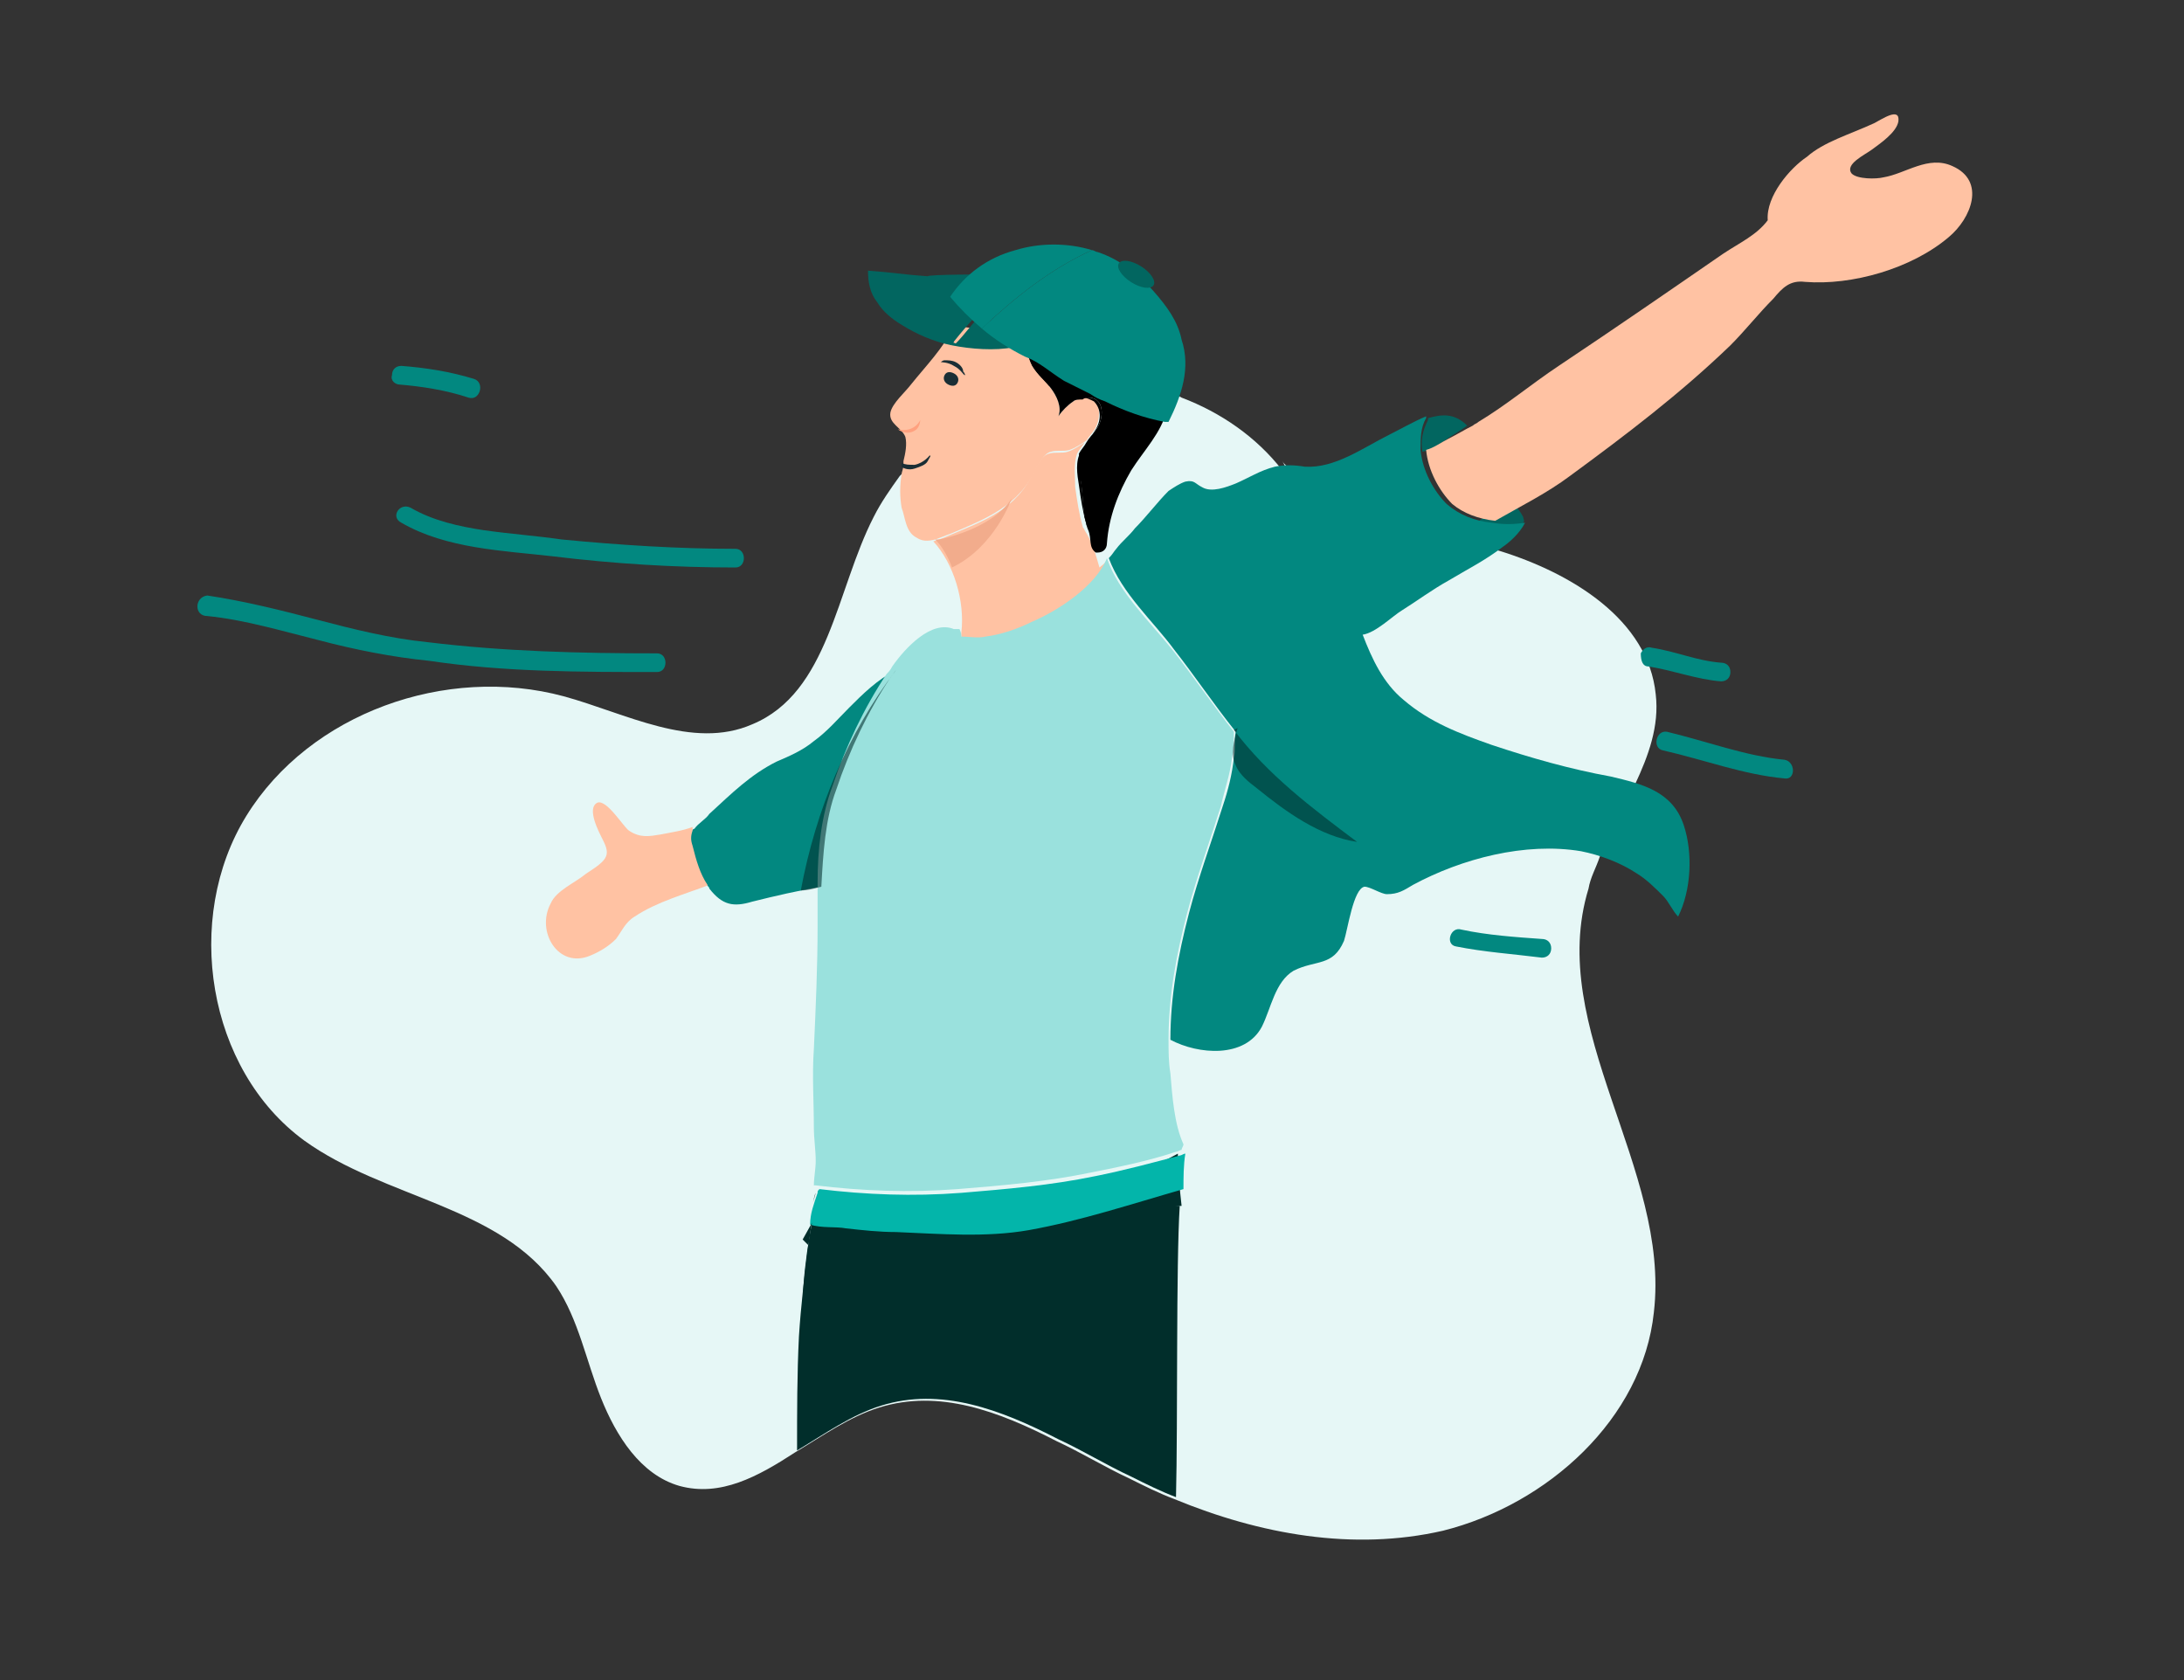 <?xml version="1.0" encoding="utf-8"?>
<!-- Generator: Adobe Illustrator 25.0.0, SVG Export Plug-In . SVG Version: 6.00 Build 0)  -->
<svg version="1.1" id="Layer_1" xmlns="http://www.w3.org/2000/svg" xmlns:xlink="http://www.w3.org/1999/xlink" x="0px" y="0px"
	 viewBox="0 0 117 90" style="enable-background:new 0 0 117 90;" xml:space="preserve">
<rect x="0" y="0" width="117" height="90" fill="#333333" stroke="none"/>
<style type="text/css">
	.st0{fill:#E6F7F6;}
	.st1{fill:#FFA17F;}
	.st2{fill:#F3836D;}
	.st3{fill:none;}
	.st4{fill:#141C2D;}
	.st5{fill:#08111E;}
	.st6{fill:#028880;}
	.st7{fill:#03B5AA;}
	.st8{fill:#FFFFFF;}
	.st9{fill:#FFC2A3;}
	.st10{fill:#FF6464;}
	.st11{fill:#012E2B;}
	.st12{fill:#68D3CC;}
	.st13{fill:#9AE1DD;}
	.st14{fill:#CDF0EE;}
	.st15{fill:#025B55;}
	.st16{fill:none;stroke:#025B55;stroke-miterlimit:10;}
	.st17{fill:none;stroke:#025B55;stroke-width:0.25;stroke-miterlimit:10;}
	.st18{fill:none;stroke:#000000;stroke-width:0.75;stroke-miterlimit:10;}
	.st19{fill:#FFBF9D;}
	.st20{fill:#FF9A6C;}
	.st21{fill:#1A2E35;}
	.st22{fill:#375A64;}
	.st23{fill:#FF735D;}
	.st24{opacity:0.2;}
	.st25{fill:#F2AC8C;}
	.st26{fill:#F5F5F5;}
	.st27{fill:#E1E1E1;}
	.st28{fill:#FF4F5B;}
	.st29{opacity:0.3;}
	.st30{fill:#FAFAFA;}
	.st31{fill:#F16C52;}
	.st32{fill:#014440;}
	.st33{fill:#F6435E;}
	.st34{fill:#D87155;}
	.st35{fill:#EF5F4B;}
	.st36{fill:#F2AE8F;}
	.st37{fill:#188F9E;}
	.st38{fill:#35C4BB;}
	.st39{fill:#67B8B3;}
	.st40{fill:none;stroke:#028880;stroke-linecap:round;stroke-linejoin:round;stroke-miterlimit:10;}
	.st41{opacity:0.26;}
	.st42{fill:#026660;}
	.st43{opacity:0.58;fill:#012E2B;}
</style>
<path class="st0" d="M88.6,70.3C88,76,82.9,80.6,77.3,82c-4.8,1.1-9.8,0.2-14.4-1.7c-0.8-0.3-1.6-0.7-2.4-1.1
	c-1.3-0.6-2.6-1.4-3.9-2c-3.1-1.6-6.3-2.8-9.5-1.8c-1.6,0.5-3,1.5-4.5,2.4c-2,1.3-4,2.4-6.2,1.8c-2.1-0.6-3.4-2.7-4.2-4.7
	c-0.8-2-1.2-4.2-2.4-6c-3-4.3-9.2-4.7-13.5-7.8c-5.2-3.8-6.5-11.9-3.1-17.4c3.4-5.5,10.7-8.1,17-6.4c3.3,0.9,6.9,2.9,10.1,1.5
	c4.1-1.7,4.5-7.2,6.5-11.1c0.4-0.8,0.9-1.5,1.4-2.2c0.1-0.1,0.2-0.2,0.3-0.3c0-0.1,0.1-0.1,0.2-0.2c1.9-2.2,4.6-3.7,7.4-4.3
	c0.3-0.1,0.6-0.1,1-0.2c0.2,0,0.5-0.1,0.8-0.1c1.7-0.1,3.3,0.2,4.9,0.7c0.2,0,0.3,0.1,0.5,0.2c2.1,0.8,4,2.1,5.4,3.9
	c0.3,0.4,0.6,0.8,0.9,1.2l-0.7-1.3l-0.2-0.4c0.1,0.2,0.3,0.3,0.4,0.4c2.9,2.6,7.1,3.3,10.9,4.3c0.1,0,0.2,0.1,0.3,0.1
	c3.9,1.2,8,3.7,8.4,7.7c0.2,1.7-0.4,3.3-1.1,4.8c-0.6,1.3-1.4,2.6-1.9,3.9c-0.2,0.6-0.5,1.1-0.6,1.7C82.8,55.1,89.5,62.6,88.6,70.3z
	"/>
<path class="st42" d="M80.8,26.7c0.3,0.3,0.6,0.6,0.8,1c0,0.1,0.1,0.2,0,0.3c0,0-0.1,0.1-0.1,0.1c-0.8,0.5-1.9,0.6-2.8,0.2
	c0.8-0.6,1.5-1.1,2.3-1.7"/>
<path class="st11" d="M43.7,63.9c-0.1,0.2-0.1,0.4-0.2,0.7h0L43.7,63.9z"/>
<path class="st11" d="M63.3,64.6c-0.2,0-0.4,0-0.5,0.1c-0.1,0-0.2,0-0.4,0c-1.3,0.2-2.5,0.4-3.7,0.8c-1,0.3-1.9,0.7-2.8,1.1
	c-0.2,0.1-0.5,0.2-0.7,0.3l-0.3,0.1c-2.5,1.2-5,2.7-7.6,3.6c-0.3,0.1-0.6,0.2-0.9,0.3c-0.6,0.2-1.2,0.3-1.9,0.4
	c-0.2,0-0.4,0.1-0.5,0.1c0,0,0,0,0,0c-0.3,0-0.5,0.1-0.8,0.1h0c-0.1,0-0.1,0-0.2,0c-0.1-2.4,0.2-4.7,0.7-7c3.3,0.2,6.6,0.3,9.9,0
	c3.3-0.3,6.6-1.1,9.5-2.7C63.1,62.7,63.2,63.7,63.3,64.6z"/>
<g>
	<path class="st7" d="M43.8,63.9c0-0.1,0-0.1,0.1-0.2c2.5,0.3,5,0.4,7.6,0.2c2.4-0.2,4.8-0.4,7.2-0.9c1.5-0.3,3-0.7,4.5-1.1
		c0.1,0,0.2-0.1,0.3-0.1c-0.1,0.6-0.1,1.3-0.1,1.9c-2.8,0.8-5.5,1.7-8.3,2.2c-2.3,0.4-4.7,0.2-7.1,0.1c-0.9,0-1.8-0.1-2.7-0.2
		c-0.5-0.1-1.3,0-1.9-0.2C43.4,65,43.6,64.5,43.8,63.9z"/>
	<path class="st9" d="M37.2,45.3c0.1,0.7,0.4,1.5,0.8,2.1c-1.3,0.5-2.8,0.9-4,1.7c-0.5,0.3-0.7,0.8-1,1.2c-0.4,0.4-0.9,0.7-1.4,0.9
		c-1.7,0.7-2.9-1.3-2.1-2.8c0.3-0.7,1.3-1.1,1.9-1.6c0.3-0.2,0.8-0.5,1-0.8c0.2-0.3,0.1-0.6-0.1-1c-0.2-0.4-0.9-1.7-0.3-2
		c0.5-0.2,1.4,1.3,1.7,1.5c0.6,0.4,1.1,0.3,1.7,0.2c0.5-0.1,1.2-0.2,1.7-0.4C37.1,44.8,37.1,45,37.2,45.3z"/>
	<path class="st42" d="M78.6,22.8L78.6,22.8c-0.4,0.3-0.8,0.5-1.2,0.8c-0.3,0.2-0.7,0.5-1.2,0.6c-0.1-0.6,0-1.1,0.3-1.7l0-0.1
		C77.2,22.2,77.9,22.1,78.6,22.8z"/>
	<path class="st9" d="M100.4,6.6c0.4-0.2,1.4-0.9,1.3-0.1c-0.1,0.6-1,1.2-1.4,1.5c-0.4,0.3-1.5,0.8-1.1,1.3c0.3,0.3,1.3,0.3,1.7,0.2
		c1.2-0.2,2.4-1.2,3.7-0.6c1.8,0.8,1,2.8-0.2,3.8c-2,1.7-5.2,2.6-7.7,2.4c-0.8-0.1-1.2,0.3-1.7,0.9c-0.8,0.8-1.5,1.7-2.3,2.5
		c-2.7,2.6-5.6,4.8-8.6,7c-1.2,0.9-2.6,1.6-4,2.4c-0.9-0.1-1.7-0.4-2.3-0.9c-0.7-0.7-1.3-1.8-1.4-2.9c0.4-0.1,0.8-0.4,1.2-0.6
		c0.4-0.2,0.9-0.5,1.3-0.7c0.1-0.1,0.2-0.1,0.3-0.2c1.5-0.9,2.8-2,4.3-3c3-2,5.9-4,8.8-6c0.9-0.6,1.8-1,2.4-1.8
		c-0.1-1.3,1.2-2.8,2.1-3.4C97.7,7.6,99.1,7.2,100.4,6.6z"/>
	<path class="st9" d="M58.7,22.9c-0.1,0.2-0.3,0.4-0.5,0.7c-0.3,0.2-0.6,0.4-0.9,0.5c-0.3,0.1-0.7,0-1,0.1c-0.4,0.1-0.6,0.6-0.8,0.9
		l0,0c-0.9,2-2.7,2.7-4.6,3.5c-0.3,0.1-0.5,0.2-0.8,0.3c-0.4,0.1-0.7,0.1-1-0.1c-0.6-0.3-0.6-1.1-0.8-1.6c-0.1-0.6-0.1-1.2,0-1.8
		c0-0.1,0.1-0.3,0.1-0.5c0-0.1,0-0.1,0-0.2c0.1-0.4,0.2-0.9,0.1-1.3c-0.2-0.5-0.9-0.7-0.8-1.3c0.1-0.5,0.8-1.1,1.1-1.5
		c0.8-1,1.7-1.9,2.3-3.1l0-0.1c0.7,0.2,1.4,0.2,2.1,0.2c0.5,0,1.1,0,1.6-0.1c0.1,0,0.2,0,0.4,0C55,17.9,55,18.2,55,18.4
		c0,0.4,0.1,0.8,0.3,1.2c0.3,0.5,0.7,0.8,1,1.2c0.3,0.4,0.6,1,0.4,1.5c0.2-0.3,0.5-0.6,0.8-0.8c0.1-0.1,0.3-0.1,0.5-0.2
		c0.2,0,0.4,0,0.6,0.2C59,21.8,58.9,22.5,58.7,22.9z"/>
	<path class="st9" d="M58.9,30.4c0.1-0.1,0.3-0.2,0.4-0.4c0,0,0,0,0,0v0c-0.6,1.6-2.6,2.8-4,3.4c-0.8,0.3-1.6,0.7-2.5,0.8
		c-0.5,0-0.9,0-1.3,0c0-0.1,0-0.2,0-0.3c0.2-1.7-0.4-3.7-1.5-4.9c0.3-0.1,0.6-0.2,0.8-0.3c1.9-0.8,3.7-1.4,4.6-3.5l0,0
		c0.2-0.3,0.4-0.8,0.8-0.9c0.3-0.1,0.7,0,1-0.1c0.3-0.1,0.6-0.3,0.9-0.5c-0.1,0.2-0.3,0.4-0.4,0.6c0,0,0,0,0,0
		c-0.2,0.6-0.1,1.2-0.1,1.8c0.1,0.7,0.2,1.4,0.4,2.1c0,0.1,0.1,0.1,0.1,0.2C58.5,29,58.7,29.7,58.9,30.4z"/>
	<path class="st6" d="M45.5,37.9c0.7-0.7,1.5-1.5,2.5-2c-0.1,0.1-0.2,0.3-0.3,0.4c-1.2,1.8-2.2,3.9-2.9,6c-0.6,1.6-0.7,3.4-0.8,5.2
		c-1.2,0.2-2.5,0.5-3.7,0.8c-1,0.3-1.6,0.2-2.3-0.7c0-0.1-0.1-0.1-0.1-0.2c-0.4-0.6-0.6-1.3-0.8-2.1c-0.1-0.3-0.1-0.5,0-0.8
		c0,0,0-0.1,0.1-0.1c0.2-0.3,0.6-0.5,0.8-0.8c1.2-1.1,2.2-2.1,3.6-2.8c0.7-0.3,1.4-0.6,2-1.1C44.3,39.2,44.9,38.5,45.5,37.9z"/>
	<path class="st13" d="M51.5,34.1c0.4,0,0.9,0.1,1.3,0c0.8-0.1,1.7-0.4,2.5-0.8c1.4-0.6,3.4-1.9,4-3.4c0.6,1.8,2.3,3.4,3.5,4.9
		c1.1,1.4,2.2,3,3.3,4.4c0,0.5,0,0.9-0.1,1.4c-0.1,0.9-0.4,1.7-0.6,2.6c-0.6,1.9-1.3,3.8-1.8,5.7c-0.6,2.3-1,4.5-1,6.8
		c0,0.6,0,1.2,0.1,1.8c0.1,1.2,0.2,2.7,0.7,3.8c0,0.1-0.1,0.2-0.1,0.3c-0.1,0-0.2,0.1-0.3,0.1c-1.5,0.5-3,0.8-4.5,1.1
		c-2.4,0.5-4.7,0.7-7.2,0.9c-2.6,0.2-5.1,0.1-7.6-0.2c0,0,0,0-0.1,0c0-0.4,0.1-0.9,0.1-1.3c0-0.6-0.1-1.2-0.1-1.8
		c0-1.4-0.1-2.8,0-4.2c0.1-2.2,0.2-4.4,0.2-6.6c0-0.8,0-1.5,0-2.3c0-1.8,0.2-3.6,0.8-5.2c0.7-2.1,1.7-4.2,2.9-6
		c0.1-0.1,0.2-0.2,0.3-0.4c0.7-1,2.1-2.5,3.3-2l0.3,0C51.5,33.9,51.5,34,51.5,34.1z"/>
	<path class="st6" d="M79.9,28c0.6,0.1,1.2,0.1,1.8,0c-0.3,0.6-0.9,1.1-1.2,1.3c-0.9,0.7-1.9,1.2-2.9,1.8c-0.9,0.5-1.7,1.1-2.5,1.6
		c-0.5,0.3-1.4,1.2-2.1,1.3c0.5,1.3,1.1,2.6,2.2,3.5c1.4,1.2,3,1.8,4.7,2.4c2.1,0.7,4.2,1.3,6.4,1.7c1.7,0.4,3.3,0.8,3.9,2.6
		c0.5,1.5,0.4,3.5-0.3,4.9c-0.3-0.3-0.5-0.8-0.8-1.1c-0.4-0.4-0.9-0.9-1.4-1.2c-0.9-0.6-2-1-3-1.2c-3-0.5-6.4,0.4-9,1.8
		c-0.5,0.3-0.8,0.5-1.4,0.5c-0.3,0-0.9-0.4-1.2-0.4c-0.6,0.1-0.9,2.3-1.1,2.9c-0.6,1.4-1.5,1-2.7,1.6c-1,0.6-1.2,2-1.7,3
		c-0.9,1.7-3.4,1.5-4.9,0.7c0-2.3,0.4-4.5,1-6.8c0.5-1.9,1.2-3.8,1.8-5.7c0.3-0.9,0.5-1.7,0.6-2.6c0.1-0.4,0-0.9,0.1-1.4
		c-1.2-1.5-2.2-3-3.3-4.4c-1.1-1.5-2.8-3-3.5-4.9v0c0,0,0,0,0,0c0.2-0.2,0.3-0.4,0.4-0.5c0.3-0.4,0.7-0.7,1-1.1
		c0.6-0.6,1.2-1.4,1.8-2c0.3-0.2,0.6-0.4,0.9-0.5c0.5-0.1,0.5,0.1,0.9,0.3c0.5,0.3,1.3,0,1.8-0.2c0.7-0.3,1.3-0.7,2.1-0.9
		c0.5-0.1,1-0.1,1.6,0c1.6,0.1,3.1-1,4.5-1.7c0.6-0.3,1.3-0.7,2-1l0,0.1c-0.3,0.5-0.3,1.1-0.3,1.7c0.1,1.1,0.7,2.2,1.4,2.9
		C78.2,27.6,79,27.9,79.9,28z"/>
	<path d="M58.4,21.3c0.8,0.1,0.7,1.1,0.4,1.6c-0.2,0.3-0.4,0.5-0.6,0.8c0.2-0.2,0.3-0.4,0.5-0.7c0.3-0.5,0.3-1.1-0.1-1.5
		c-0.2-0.1-0.4-0.2-0.6-0.2C58.1,21.3,58.3,21.3,58.4,21.3z"/>
	<path d="M57.9,25.7c0.1,0.6,0.1,1.2,0.2,1.9c0.1,0.3,0.1,0.5,0.2,0.7c0-0.1-0.1-0.1-0.1-0.2c-0.2-0.7-0.3-1.4-0.4-2.1
		c-0.1-0.6-0.2-1.3,0.1-1.8c0,0,0,0,0,0C57.9,24.7,57.9,25.3,57.9,25.7z"/>
	<path d="M55.3,16.6l1.5,0.8c-0.6,0.1-1.2,0.1-1.7,0.2C55.2,17.3,55.2,16.9,55.3,16.6z"/>
	<path d="M61.7,18.1c-0.1-0.2-0.3-0.4-0.5-0.6v0.9H55c0,0.4,0.1,0.8,0.3,1.2c0.3,0.5,0.7,0.8,1,1.2c0.3,0.4,0.6,1,0.4,1.5
		c0.2-0.3,0.5-0.6,0.8-0.8c0.1-0.1,0.3-0.1,0.5-0.1c0.1-0.1,0.3-0.1,0.4-0.1c0.8,0.1,0.7,1.1,0.4,1.6c-0.2,0.3-0.4,0.5-0.6,0.8
		c-0.1,0.2-0.3,0.4-0.4,0.6c0.1,0.5,0,1,0.1,1.5c0.1,0.6,0.1,1.2,0.2,1.9c0.1,0.3,0.1,0.5,0.2,0.7c0.2,0.5,0,0.9,0.4,1.2
		c0,0,0,0,0.1,0c0.3,0,0.5-0.2,0.5-0.5c0.1-1.4,0.6-2.7,1.3-3.9c0.7-1.1,1.6-2,1.9-3.2C62.9,20.7,62.4,19.2,61.7,18.1z"/>
</g>
<path class="st42" d="M54.3,18.6c-1,0.2-2.3,0.1-3.3-0.1c0-0.1,0-0.2,0.2-0.1c0.5-0.5,0.9-1.1,1.4-1.6c0,0,0,0,0,0
	c0.7,0.7,1.5,1.3,2.3,1.8C54.7,18.5,54.5,18.5,54.3,18.6z"/>
<path class="st42" d="M52.9,14.7c0.5,0.7-1,1.4-0.4,2c-0.5,0.5-1,1.1-1.4,1.6c0,0.1-0.1,0.1-0.1,0.2c-1-0.2-1.9-0.6-2.7-1.1
	c-0.5-0.3-1-0.7-1.3-1.2c-0.4-0.5-0.5-1.1-0.5-1.7c1.4,0.1,1.8,0.2,3.2,0.3C49.7,14.7,52.9,14.7,52.9,14.7z"/>
<path class="st11" d="M43.5,65.5c-0.1,0.4-0.1,0.8-0.2,1.2c-0.1-0.1-0.2-0.2-0.3-0.3L43.5,65.5z"/>
<path class="st11" d="M63.2,64.6c-0.2,3.1-0.1,11.6-0.2,15.6c-0.8-0.3-1.6-0.7-2.4-1.1c-1.3-0.6-2.6-1.4-3.9-2
	c-3.1-1.6-6.3-2.8-9.5-1.8c-1.6,0.5-3,1.5-4.5,2.4c0-2.1,0-4.1,0.1-6.1c0.1-1.6,0.3-3.3,0.5-4.9c1.6,1.5,4,2,6.2,1.6
	c2.3-0.3,4.5-1.4,6.7-2.3C58.4,65.1,60.8,64.4,63.2,64.6L63.2,64.6C63.1,64.6,63.1,64.6,63.2,64.6z"/>
<path class="st43" d="M66.1,39.1c1.8,2.4,4.2,4.2,6.6,6c-2-0.3-3.8-1.6-5.4-2.9c-0.4-0.3-0.9-0.7-1.1-1.2c-0.3-0.6-0.1-1.3,0.1-2
	L66.1,39.1z"/>
<g>
	<g>
		<path class="st6" d="M21.4,20.6c1.2,0.1,2.5,0.3,3.7,0.7c0.6,0.2,0.9-0.8,0.3-1c-1.3-0.4-2.6-0.6-3.9-0.7c-0.3,0-0.5,0.2-0.5,0.5
			C20.9,20.4,21.2,20.6,21.4,20.6L21.4,20.6z"/>
	</g>
</g>
<g>
	<g>
		<path class="st6" d="M21.5,28c2.4,1.4,5.5,1.5,8.1,1.8c3.3,0.4,6.5,0.6,9.8,0.6c0.6,0,0.6-1,0-1c-3.1,0-6.2-0.2-9.3-0.5
			c-1.4-0.2-2.8-0.3-4.2-0.5c-1.3-0.2-2.7-0.5-3.9-1.2C21.4,26.9,20.9,27.7,21.5,28L21.5,28z"/>
	</g>
</g>
<g>
	<g>
		<path class="st6" d="M88.3,35.7c1.3,0.2,2.6,0.7,3.9,0.8c0.3,0,0.5-0.2,0.5-0.5c0-0.3-0.2-0.5-0.5-0.5c-1.3-0.1-2.4-0.6-3.7-0.8
			c-0.3-0.1-0.5,0.1-0.6,0.3C87.9,35.4,88,35.7,88.3,35.7L88.3,35.7z"/>
	</g>
</g>
<g>
	<g>
		<path class="st6" d="M89.1,40.2c2.2,0.5,4.3,1.3,6.5,1.5c0.6,0.1,0.6-0.9,0-1c-2.1-0.2-4.2-1-6.3-1.5
			C88.7,39.1,88.5,40.1,89.1,40.2L89.1,40.2z"/>
	</g>
</g>
<g>
	<g>
		<path class="st6" d="M11.1,33c2,0.2,4,0.8,6,1.3c1.9,0.5,3.9,0.9,5.9,1.1C27,36,31.1,36,35.2,36c0.6,0,0.6-1,0-1
			c-4.1,0-8.2-0.1-12.3-0.6c-2-0.2-4-0.7-5.9-1.2c-1.9-0.5-3.9-1-5.9-1.3C10.4,32,10.4,33,11.1,33L11.1,33z"/>
	</g>
</g>
<g>
	<g>
		<path class="st6" d="M78,50.7c1.5,0.3,3,0.4,4.6,0.6c0.3,0,0.5-0.2,0.5-0.5c0-0.3-0.2-0.5-0.5-0.5c-1.4-0.1-2.9-0.2-4.3-0.5
			C77.7,49.6,77.4,50.6,78,50.7L78,50.7z"/>
	</g>
</g>
<path class="st43" d="M48,35.9L48,35.9c-0.1,0.1-0.2,0.3-0.3,0.4c-1.2,1.8-2.2,3.9-2.9,6c-0.6,1.6-0.7,3.4-0.8,5.2
	c-0.4,0.1-0.7,0.2-1.1,0.2C43.7,43.4,45.4,39.3,48,35.9L48,35.9z"/>
<path class="st6" d="M62.6,22.6c-0.1,0-0.1,0-0.2,0c-1.1-0.2-2.2-0.6-3.2-1.1c-0.3-0.1-0.5-0.2-0.8-0.4L57,20.4
	c-0.8-0.5-1.3-1-2.1-1.3c-0.8-0.4-1.6-0.9-2.3-1.5c1.8-1.7,3.7-3.2,5.9-4.2c0.1,0,0.2,0.1,0.3,0.1c1.2,0.4,2.2,1.2,3,2.1
	c0.7,0.8,1.3,1.6,1.5,2.6C63.8,19.7,63.3,21.2,62.6,22.6z"/>
<path class="st6" d="M54.4,13.4c1.3-0.4,2.8-0.4,4.1,0c-2.2,1-4.1,2.5-5.9,4.2c0,0,0,0,0,0c-0.6-0.5-1.2-1.1-1.7-1.7
	C51.7,14.7,52.9,13.8,54.4,13.4z"/>
<ellipse transform="matrix(0.535 -0.845 0.845 0.535 15.864 58.29)" class="st42" cx="60.9" cy="14.7" rx="0.5" ry="1.1"/>
<path class="st25" d="M50.3,28.9c0,0,2.8-0.5,3.9-2.2c0,0-0.9,2.6-3.2,3.7c0,0-0.3-0.9-0.9-1.5L50.3,28.9z"/>
<g>
	<g>
		<g>
			<g>
				<g>
					<g>
						<g>
							<g>
								<g>
									<g>
										<path class="st21" d="M51.3,20.5c-0.1,0.2-0.3,0.2-0.5,0.1c-0.2-0.1-0.3-0.3-0.2-0.5c0.1-0.2,0.3-0.2,0.5-0.1
											C51.3,20.1,51.4,20.3,51.3,20.5z"/>
									</g>
								</g>
							</g>
						</g>
					</g>
				</g>
			</g>
		</g>
	</g>
	<g>
		<g>
			<g>
				<g>
					<g>
						<g>
							<g>
								<g>
									<g>
										<g>
											<path class="st21" d="M51.7,20.1c-0.1,0-0.2-0.3-0.6-0.5c-0.3-0.2-0.7-0.2-0.7-0.2c0,0,0.1-0.1,0.2-0.1
												c0.2,0,0.4,0,0.6,0.1c0.2,0.1,0.4,0.3,0.4,0.5C51.7,20,51.7,20.1,51.7,20.1z"/>
										</g>
									</g>
								</g>
							</g>
						</g>
					</g>
				</g>
			</g>
		</g>
	</g>
</g>
<g>
	<g>
		<g>
			<g>
				<g>
					<g>
						<g>
							<g>
								<g>
									<g>
										<path class="st21" d="M49.7,24.7c-0.1,0.2-0.4,0.3-0.7,0.4c-0.3,0.1-0.6,0-0.7-0.1c0,0,0,0,0,0c0-0.1,0-0.1,0-0.2
											c0.2,0.1,0.4,0.1,0.7,0.1c0.5-0.1,0.8-0.5,0.8-0.5C49.9,24.4,49.8,24.5,49.7,24.7z"/>
									</g>
								</g>
							</g>
						</g>
					</g>
				</g>
			</g>
		</g>
	</g>
</g>
<path class="st1" d="M48.1,23c0,0,0.5,0.4,1,0c0.2-0.2,0.2-0.5,0.2-0.5S49,23.2,48.1,23z"/>
</svg>

